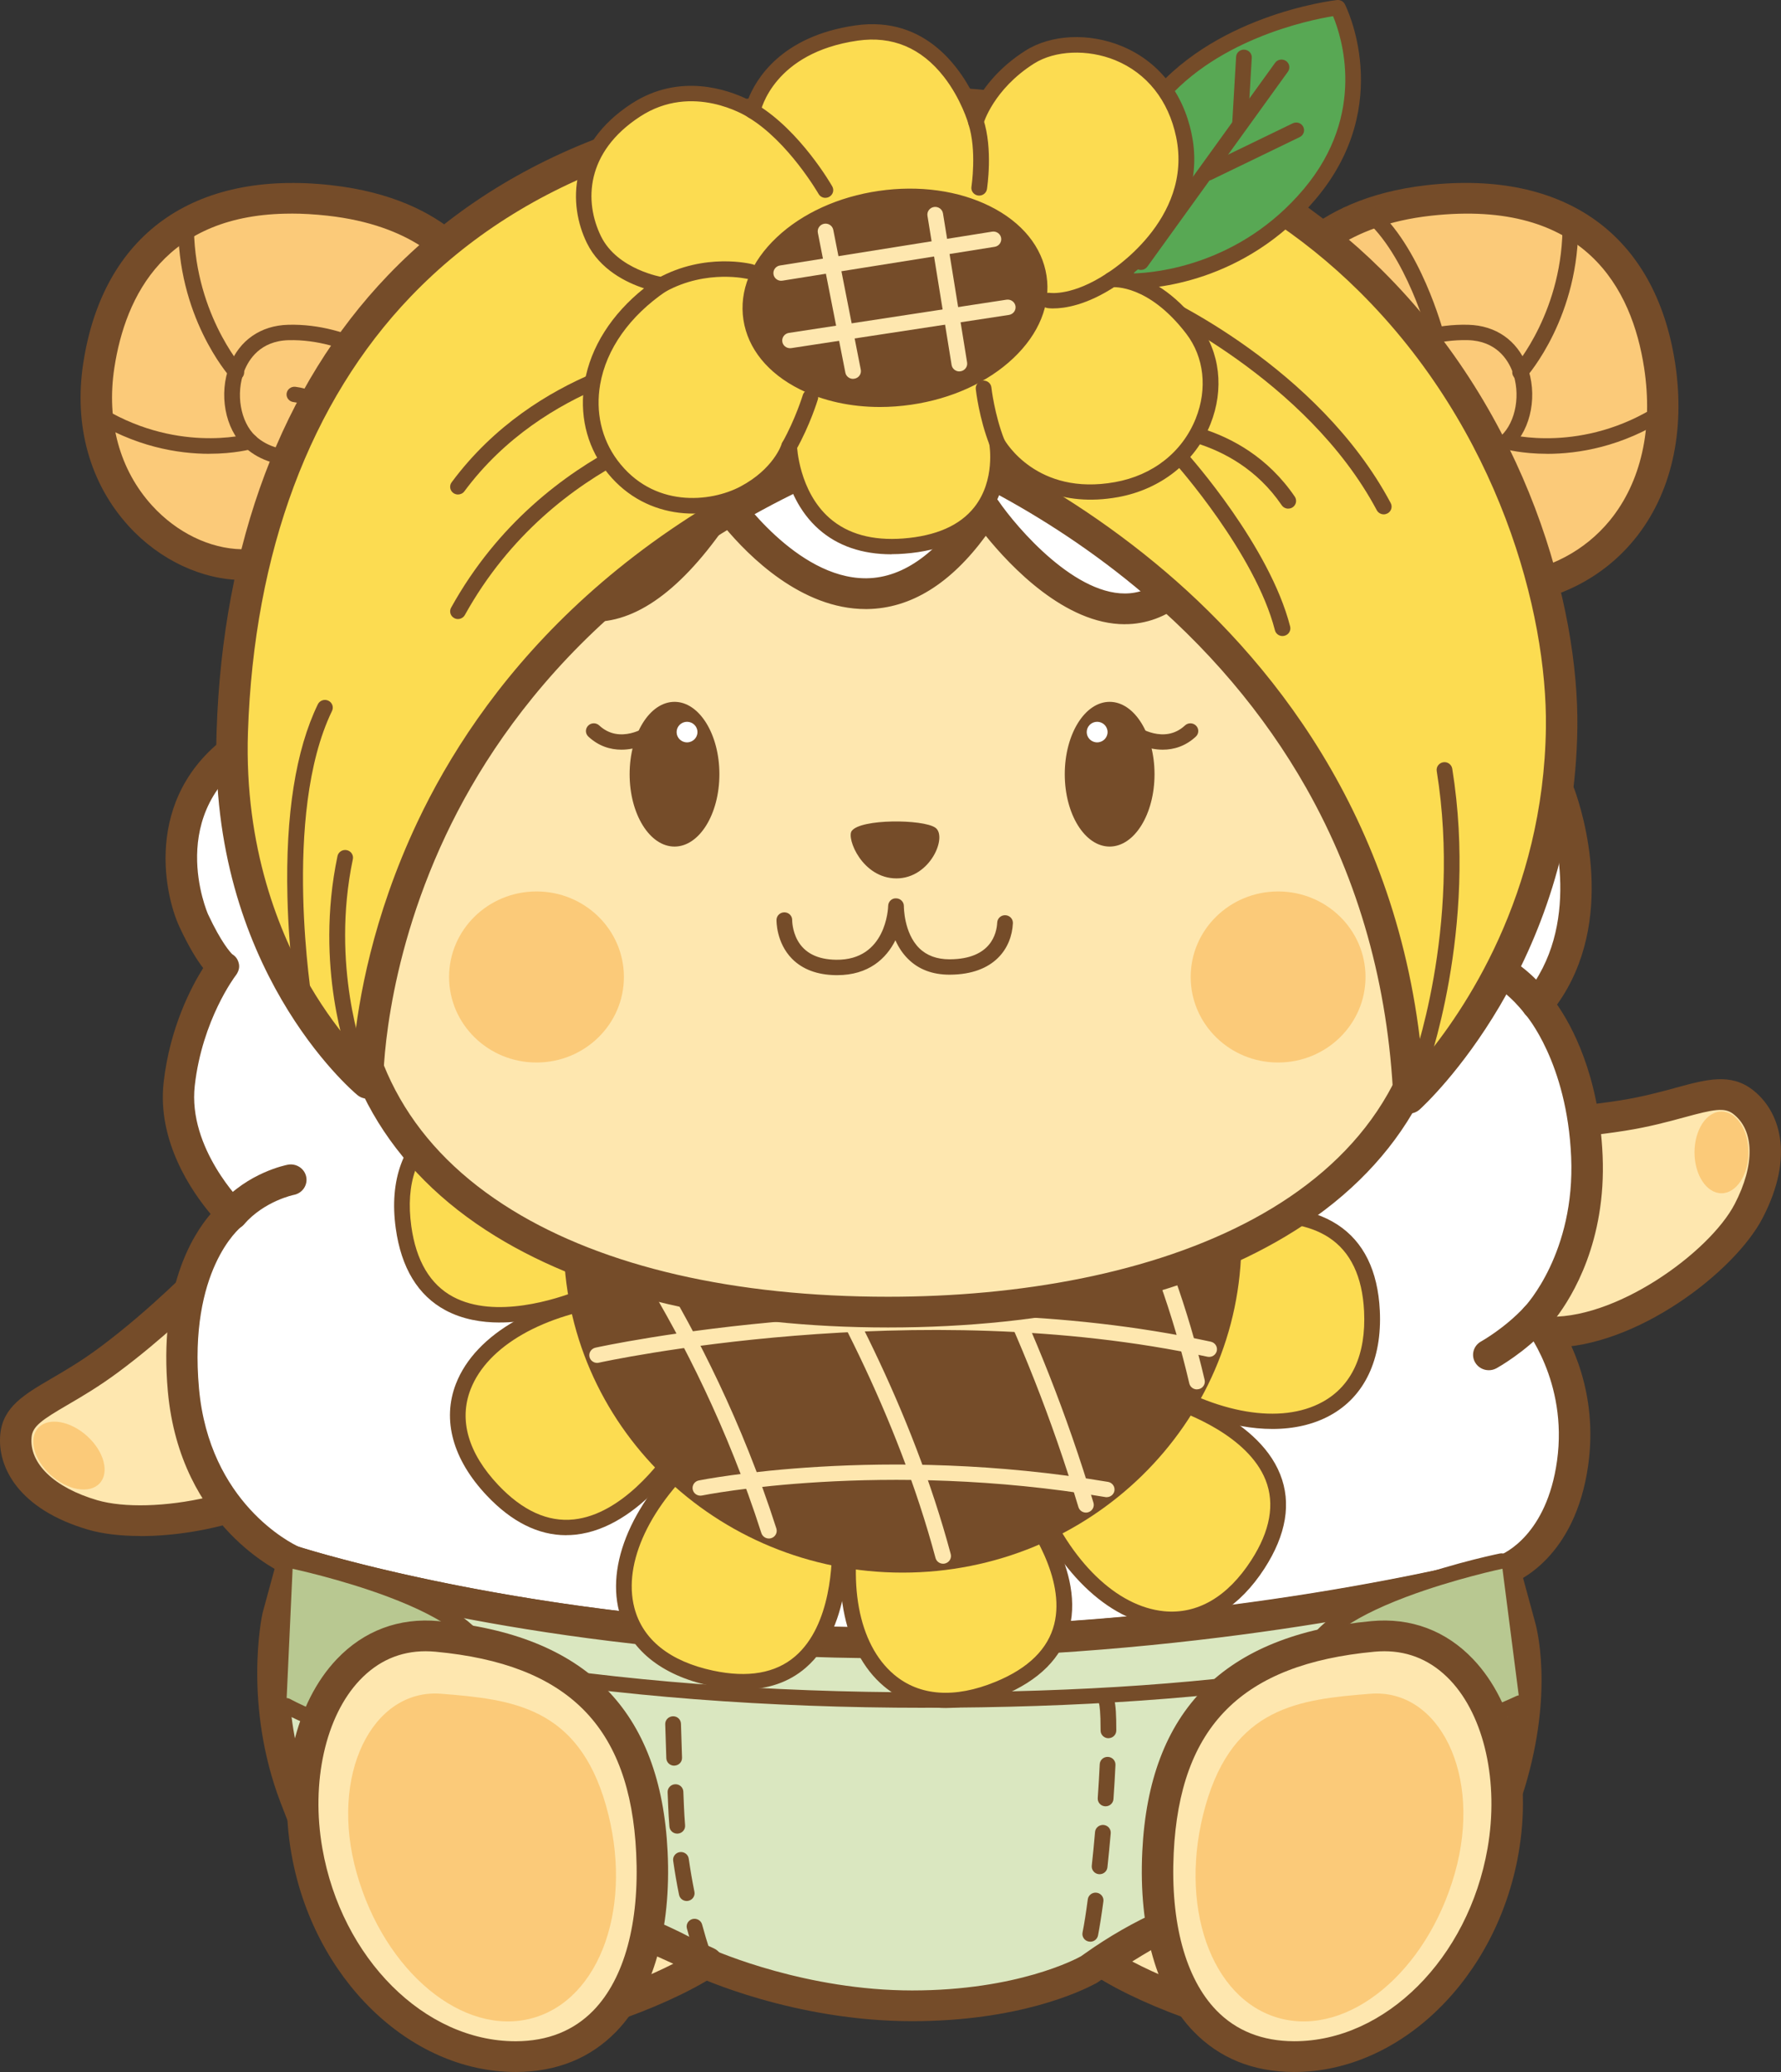 <svg width="86" height="100" viewBox="0 0 86 100" fill="none" xmlns="http://www.w3.org/2000/svg">
<rect x="0" y="0" width="86" height="100" fill="#333333" stroke="none"/>
<g clip-path="url(#clip0_398_4203)">
<path d="M10.045 61.422C10.045 61.422 7.863 63.695 5.278 65.618C2.693 67.54 0.908 67.829 0.768 69.29C0.627 70.751 1.747 72.32 4.479 73.119C7.21 73.917 13.259 72.973 15.661 70.08C18.063 67.187 16.188 62.292 10.043 61.422H10.045Z" fill="#FEE7AF"/>
<path d="M6.785 74.132C5.824 74.132 4.955 74.03 4.265 73.829C0.898 72.846 -0.139 70.802 0.014 69.22C0.14 67.901 1.177 67.296 2.486 66.531C3.168 66.133 3.94 65.681 4.819 65.027C7.324 63.164 9.47 60.936 9.491 60.915C9.661 60.739 9.909 60.654 10.154 60.689C13.502 61.163 16.079 62.889 17.044 65.306C17.77 67.119 17.474 69.081 16.253 70.55C14.228 72.987 9.997 74.136 6.785 74.136V74.132ZM10.316 62.216C9.638 62.895 7.829 64.651 5.738 66.206C4.789 66.912 3.944 67.407 3.264 67.803C2.016 68.531 1.575 68.835 1.525 69.358C1.403 70.63 2.618 71.797 4.699 72.405C7.259 73.151 12.925 72.197 15.076 69.61C15.959 68.545 16.163 67.173 15.63 65.843C14.9 64.017 12.93 62.679 10.316 62.216Z" fill="#754C29"/>
<path d="M71.938 54.329C71.938 54.329 75.124 54.35 78.33 53.843C81.536 53.336 82.979 52.271 84.158 53.178C85.337 54.085 85.728 55.962 84.435 58.447C83.143 60.932 78.275 64.567 74.478 64.276C70.681 63.985 68.346 59.282 71.936 54.327L71.938 54.329Z" fill="#FEE7AF"/>
<path d="M74.917 65.037C74.749 65.037 74.585 65.031 74.42 65.019C72.492 64.871 70.836 63.73 69.991 61.966C68.866 59.616 69.361 56.602 71.319 53.902C71.461 53.705 71.692 53.589 71.938 53.589C71.942 53.589 71.938 53.589 71.98 53.589C72.343 53.589 75.29 53.574 78.209 53.112C79.299 52.94 80.166 52.704 80.932 52.495C82.402 52.095 83.562 51.777 84.628 52.597C85.906 53.58 86.705 55.722 85.113 58.785C83.749 61.41 78.976 65.037 74.917 65.037ZM72.341 55.07C70.882 57.24 70.515 59.561 71.367 61.334C71.986 62.626 73.142 63.431 74.541 63.537C77.938 63.798 82.553 60.441 83.764 58.11C84.748 56.219 84.721 54.553 83.693 53.761C83.271 53.437 82.742 53.541 81.343 53.923C80.579 54.13 79.629 54.391 78.454 54.575C75.859 54.986 73.312 55.057 72.343 55.068L72.341 55.07Z" fill="#754C29"/>
<path d="M74.173 63.578C74.173 63.578 76.531 66.35 75.938 70.607C75.363 74.733 72.814 75.712 72.654 75.769C72.65 75.772 72.646 75.772 72.646 75.772C72.646 75.772 59.789 79.288 42.968 79.288C26.146 79.288 14.148 75.341 14.148 75.341C14.148 75.341 9.426 73.328 8.861 67.079C8.299 60.831 11.205 58.609 11.205 58.609C11.205 58.609 8.268 55.755 8.658 52.312C9.048 48.87 10.768 46.654 10.768 46.654C10.768 46.654 10.221 46.272 9.363 44.436C8.683 42.989 7.693 38.404 11.989 35.739C14.102 33.759 14.54 35.849 19.022 34.485C18.428 35.833 6.961 62.944 43.023 62.944C79.085 62.944 67.56 35.831 66.992 34.547C70.399 35.601 73.229 36.877 75.3 38.307C75.619 39.186 77.421 44.629 74.238 48.482C74.238 48.482 76.414 50.876 76.628 55.804C76.846 60.858 74.175 63.578 74.175 63.578H74.173Z" fill="white"/>
<path d="M42.966 80.031C26.212 80.031 14.027 76.085 13.905 76.044C13.884 76.038 13.863 76.03 13.844 76.022C13.635 75.931 8.702 73.757 8.104 67.144C7.664 62.245 9.269 59.639 10.169 58.589C9.285 57.538 7.578 55.099 7.903 52.232C8.205 49.569 9.254 47.604 9.81 46.721C9.52 46.346 9.132 45.733 8.671 44.746C7.884 43.067 6.869 38.086 11.518 35.152C12.846 33.933 13.765 34.038 14.822 34.157C15.703 34.257 16.8 34.383 18.794 33.775C19.077 33.689 19.385 33.771 19.582 33.986C19.779 34.202 19.832 34.51 19.717 34.776C19.576 35.096 18.328 38.012 17.809 41.797C17.151 46.625 17.914 50.704 20.079 53.921C23.778 59.415 31.497 62.2 43.019 62.2C54.541 62.2 62.27 59.415 65.958 53.925C68.117 50.712 68.872 46.637 68.203 41.818C67.68 38.051 66.432 35.158 66.291 34.84C66.174 34.573 66.227 34.264 66.426 34.048C66.625 33.833 66.936 33.751 67.219 33.839C70.737 34.928 73.603 36.229 75.737 37.702C75.877 37.799 75.978 37.938 76.026 38.094C76.433 39.22 78.074 44.45 75.187 48.484C75.865 49.456 77.218 51.865 77.386 55.773C77.564 59.908 75.921 62.575 75.13 63.609C75.82 64.647 77.18 67.206 76.691 70.708C76.062 75.22 73.236 76.352 72.915 76.465C72.894 76.473 72.873 76.479 72.852 76.486C72.722 76.52 59.702 80.029 42.968 80.029L42.966 80.031ZM14.423 74.649C15.158 74.883 26.921 78.545 42.966 78.545C59.012 78.545 71.715 75.25 72.411 75.064C72.646 74.971 74.688 74.071 75.185 70.507C75.724 66.647 73.609 64.075 73.588 64.05C73.345 63.761 73.36 63.336 73.624 63.065C73.662 63.026 76.068 60.466 75.867 55.835C75.669 51.268 73.687 48.995 73.666 48.972C73.425 48.701 73.414 48.295 73.645 48.016C76.366 44.721 75.111 40.121 74.658 38.777C72.988 37.659 70.846 36.644 68.27 35.749C68.742 37.083 69.363 39.161 69.705 41.619C70.427 46.806 69.592 51.219 67.225 54.742C63.237 60.677 55.093 63.685 43.017 63.685C30.941 63.685 22.807 60.675 18.81 54.737C16.438 51.213 15.594 46.793 16.303 41.6C16.654 39.042 17.308 36.89 17.784 35.554C16.343 35.825 15.389 35.716 14.644 35.63C13.704 35.523 13.351 35.482 12.508 36.272C12.472 36.307 12.432 36.336 12.388 36.362C7.88 39.159 10.024 44.075 10.045 44.124C10.695 45.515 11.136 45.977 11.218 46.057C11.396 46.163 11.495 46.321 11.537 46.524C11.579 46.734 11.499 46.931 11.367 47.101C11.352 47.119 9.766 49.216 9.405 52.394C9.061 55.429 11.707 58.057 11.734 58.084C11.887 58.233 11.969 58.443 11.954 58.654C11.941 58.865 11.837 59.062 11.665 59.194C11.564 59.274 9.097 61.307 9.609 67.013C10.108 72.524 14.058 74.481 14.417 74.647L14.423 74.649Z" fill="#754C29"/>
<path d="M72.642 75.95C72.564 75.95 72.493 75.907 72.468 75.829C72.463 75.817 72.461 75.804 72.457 75.792C72.432 75.694 72.489 75.581 72.589 75.552C72.69 75.523 72.793 75.566 72.824 75.663C72.829 75.675 72.831 75.687 72.835 75.7C72.86 75.798 72.803 75.911 72.703 75.94C72.682 75.946 72.661 75.948 72.642 75.948V75.95Z" fill="#754C29"/>
<path d="M72.894 86.081C72.071 88.793 68.347 91.615 68.341 91.615C59.07 89.949 53.66 94.331 52.604 95.043C52.604 95.043 49.648 96.807 44.047 96.807C38.445 96.807 33.89 94.682 33.89 94.682C33.89 94.682 26.545 89.934 16.177 91.479C16.177 91.479 14.973 88.611 14.258 86.744C12.516 82.187 13.412 78.036 13.412 78.036L14.146 75.343C14.146 75.343 26.14 79.29 42.966 79.29C59.792 79.29 72.644 75.773 72.644 75.773C72.644 75.773 72.646 75.773 72.652 75.771L73.374 78.42C73.374 78.42 74.308 81.42 72.894 86.083V86.081Z" fill="#DAE7C0"/>
<path d="M44.047 97.548C38.342 97.548 33.756 95.439 33.565 95.351C33.534 95.337 33.502 95.32 33.473 95.299C33.402 95.254 26.227 90.73 16.293 92.212C15.947 92.263 15.609 92.076 15.477 91.76C15.464 91.732 14.26 88.859 13.549 87.002C11.751 82.298 12.632 78.059 12.672 77.883C12.674 77.87 12.678 77.858 12.68 77.844L13.414 75.15C13.469 74.951 13.603 74.785 13.788 74.688C13.972 74.592 14.191 74.573 14.388 74.639C14.507 74.678 26.474 78.547 42.966 78.547C59.458 78.547 71.908 75.201 72.426 75.064C72.6 75.01 72.791 75.02 72.963 75.094C73.173 75.185 73.328 75.365 73.387 75.581L74.106 78.219C74.188 78.49 75.049 81.59 73.622 86.295C73.246 87.536 72.315 88.913 70.857 90.384C70.301 90.944 69.776 91.405 69.436 91.695C68.771 92.257 68.652 92.357 68.341 92.357C68.295 92.357 68.249 92.353 68.205 92.345C62.652 91.348 57.635 92.398 53.299 95.468C53.192 95.544 53.104 95.605 53.035 95.652L52.986 95.685C52.944 95.714 52.9 95.737 52.856 95.755C52.178 96.116 49.176 97.548 44.047 97.548ZM34.26 94.029C34.721 94.235 38.976 96.065 44.047 96.065C49.117 96.065 51.965 94.547 52.195 94.417C52.252 94.378 52.325 94.327 52.409 94.267C57.006 91.013 62.297 89.856 68.14 90.827C69.13 90.037 71.576 87.821 72.168 85.872C73.502 81.473 72.659 78.662 72.65 78.636C72.648 78.627 72.646 78.619 72.644 78.611L72.115 76.676C69.136 77.409 57.44 80.033 42.968 80.033C28.497 80.033 17.61 77.136 14.679 76.28L14.155 78.205C14.1 78.48 13.385 82.333 14.973 86.483C15.491 87.838 16.278 89.746 16.66 90.663C26.55 89.391 33.546 93.58 34.262 94.029H34.26Z" fill="#754C29"/>
<path d="M52.646 93.711C52.623 93.711 52.598 93.709 52.573 93.705C52.367 93.666 52.233 93.471 52.273 93.27C52.355 92.858 52.441 92.318 52.526 91.668C52.554 91.465 52.745 91.321 52.952 91.348C53.16 91.374 53.307 91.561 53.28 91.764C53.191 92.429 53.103 92.983 53.02 93.412C52.984 93.588 52.827 93.713 52.648 93.713L52.646 93.711ZM53.097 90.453C53.084 90.453 53.07 90.453 53.057 90.453C52.85 90.433 52.699 90.25 52.719 90.045C52.776 89.518 52.829 88.97 52.877 88.416C52.896 88.213 53.078 88.063 53.288 88.077C53.498 88.096 53.651 88.274 53.634 88.48C53.586 89.04 53.531 89.592 53.475 90.123C53.454 90.314 53.29 90.455 53.097 90.455V90.453ZM53.385 87.177C53.385 87.177 53.368 87.177 53.359 87.177C53.15 87.162 52.992 86.986 53.007 86.781C53.047 86.206 53.078 85.656 53.103 85.148C53.112 84.942 53.29 84.782 53.5 84.793C53.71 84.801 53.871 84.975 53.863 85.18C53.84 85.693 53.806 86.249 53.766 86.83C53.754 87.025 53.586 87.177 53.389 87.177H53.385ZM53.525 83.892C53.315 83.892 53.145 83.726 53.145 83.521V83.475C53.145 82.632 53.095 82.316 53.068 82.207C52.988 82.14 52.94 82.039 52.94 81.926C52.94 81.721 53.11 81.557 53.319 81.557C53.821 81.559 53.903 82.123 53.903 83.473V83.519C53.903 83.724 53.733 83.89 53.523 83.89L53.525 83.892Z" fill="#754C29"/>
<path d="M11.203 58.609C12.386 57.252 14.04 56.941 14.04 56.941L11.203 58.609Z" fill="white"/>
<path d="M11.204 59.352C11.029 59.352 10.853 59.292 10.71 59.173C10.392 58.906 10.354 58.438 10.627 58.127C11.967 56.592 13.818 56.227 13.897 56.212C14.309 56.135 14.707 56.397 14.787 56.799C14.867 57.201 14.598 57.591 14.187 57.669C14.176 57.671 12.769 57.961 11.783 59.091C11.632 59.263 11.42 59.352 11.206 59.352H11.204Z" fill="#754C29"/>
<path d="M74.236 48.482C73.458 47.478 72.724 47.045 72.724 47.045L74.236 48.482Z" fill="white"/>
<path d="M74.236 49.224C74.008 49.224 73.781 49.124 73.63 48.931C72.963 48.069 72.334 47.686 72.327 47.681C71.973 47.468 71.859 47.011 72.076 46.664C72.292 46.315 72.755 46.202 73.112 46.411C73.2 46.463 73.997 46.947 74.838 48.034C75.092 48.361 75.025 48.826 74.692 49.075C74.555 49.177 74.394 49.224 74.234 49.224H74.236Z" fill="#754C29"/>
<path d="M74.173 63.578C73.116 64.719 71.891 65.388 71.891 65.388L74.173 63.578Z" fill="white"/>
<path d="M71.891 66.131C71.624 66.131 71.366 65.993 71.228 65.751C71.022 65.394 71.154 64.941 71.519 64.742C71.53 64.735 72.654 64.11 73.611 63.08C73.892 62.776 74.373 62.754 74.683 63.028C74.994 63.303 75.017 63.773 74.736 64.077C73.607 65.291 72.317 66.005 72.262 66.036C72.145 66.1 72.017 66.131 71.893 66.131H71.891Z" fill="#754C29"/>
<path d="M44.675 82.423C37.015 82.423 29.842 81.871 23.357 80.78C23.151 80.745 23.011 80.554 23.047 80.351C23.082 80.15 23.277 80.012 23.485 80.047C29.93 81.13 37.059 81.678 44.675 81.678C52.29 81.678 58.538 81.219 64.148 80.314C64.353 80.281 64.551 80.416 64.584 80.62C64.618 80.823 64.479 81.013 64.272 81.046C58.622 81.957 52.028 82.421 44.675 82.421V82.423Z" fill="#754C29"/>
<path d="M34.023 94.922C33.87 94.922 33.725 94.83 33.666 94.68C33.658 94.655 33.436 94.07 33.169 93.071C33.117 92.872 33.238 92.671 33.44 92.618C33.643 92.567 33.849 92.686 33.903 92.882C34.161 93.843 34.376 94.415 34.378 94.419C34.451 94.612 34.35 94.826 34.153 94.895C34.109 94.912 34.065 94.918 34.021 94.918L34.023 94.922ZM33.161 91.748C32.982 91.748 32.825 91.625 32.789 91.448C32.678 90.905 32.584 90.353 32.506 89.807C32.477 89.604 32.622 89.417 32.829 89.388C33.037 89.36 33.228 89.501 33.257 89.704C33.333 90.236 33.425 90.773 33.532 91.303C33.572 91.504 33.44 91.699 33.234 91.74C33.209 91.744 33.184 91.748 33.161 91.748ZM32.701 88.496C32.504 88.496 32.338 88.348 32.324 88.153C32.298 87.827 32.278 87.499 32.265 87.177L32.238 86.5C32.229 86.294 32.393 86.122 32.603 86.114C32.815 86.104 32.989 86.266 32.997 86.471L33.024 87.146C33.037 87.46 33.056 87.778 33.081 88.096C33.098 88.301 32.941 88.48 32.733 88.494C32.722 88.494 32.714 88.494 32.703 88.494L32.701 88.496ZM32.554 85.217C32.351 85.217 32.183 85.059 32.175 84.858C32.152 84.198 32.135 83.656 32.122 83.215C32.116 83.01 32.282 82.84 32.492 82.833C32.708 82.825 32.875 82.989 32.882 83.194C32.894 83.633 32.911 84.173 32.934 84.832C32.941 85.037 32.777 85.207 32.567 85.215C32.563 85.215 32.559 85.215 32.554 85.215V85.217Z" fill="#754C29"/>
<path d="M14.146 75.341C14.146 75.341 23.663 77.333 23.421 80.414C23.178 83.496 20.369 84.458 17.946 83.865C15.523 83.272 13.825 82.325 13.825 82.325" fill="#B8C891"/>
<path d="M19.299 84.401C18.823 84.401 18.336 84.344 17.853 84.225C15.407 83.627 13.71 82.686 13.639 82.647C13.456 82.544 13.393 82.319 13.498 82.14C13.603 81.962 13.834 81.9 14.016 82.002C14.033 82.013 15.701 82.934 18.04 83.504C19.381 83.833 20.74 83.634 21.678 82.971C22.484 82.403 22.958 81.508 23.046 80.384C23.13 79.321 21.602 78.143 18.749 77.07C16.454 76.206 14.094 75.708 14.071 75.702C13.865 75.659 13.735 75.462 13.779 75.261C13.823 75.059 14.025 74.932 14.23 74.975C15.237 75.187 24.063 77.132 23.803 80.439C23.696 81.789 23.115 82.87 22.123 83.572C21.353 84.114 20.356 84.399 19.303 84.399L19.299 84.401Z" fill="#754C29"/>
<path d="M72.502 75.341C72.502 75.341 62.986 77.333 63.227 80.414C63.471 83.496 66.28 84.458 68.703 83.865C71.126 83.272 73.383 82.189 73.383 82.189" fill="#B8C891"/>
<path d="M67.35 84.401C66.296 84.401 65.3 84.118 64.53 83.574C63.538 82.874 62.956 81.791 62.849 80.441C62.589 77.132 71.415 75.187 72.422 74.977C72.628 74.934 72.829 75.061 72.874 75.263C72.918 75.464 72.787 75.661 72.582 75.704C72.559 75.708 70.199 76.208 67.903 77.072C65.048 78.147 63.523 79.323 63.607 80.386C63.695 81.51 64.169 82.404 64.975 82.973C65.912 83.633 67.272 83.832 68.612 83.506C70.969 82.93 73.195 81.867 73.218 81.857C73.406 81.766 73.633 81.842 73.725 82.027C73.818 82.212 73.74 82.433 73.551 82.523C73.457 82.569 71.231 83.632 68.795 84.228C68.312 84.347 67.824 84.405 67.35 84.405V84.401Z" fill="#754C29"/>
<path d="M28.291 62.534C28.291 62.534 20.438 66.091 19.486 59.235C18.684 53.459 24.317 51.937 30.181 55.148C30.181 55.148 29.04 58.131 28.347 59.132C27.655 60.133 28.291 62.536 28.291 62.536V62.534Z" fill="#FCDC51"/>
<path d="M24.139 63.829C23.243 63.829 22.328 63.673 21.514 63.238C20.184 62.526 19.374 61.194 19.11 59.282C18.785 56.947 19.473 55.082 21.049 54.036C23.243 52.575 26.814 52.874 30.368 54.822C30.531 54.912 30.603 55.105 30.538 55.275C30.489 55.398 29.371 58.312 28.664 59.337C28.177 60.041 28.507 61.859 28.66 62.44C28.706 62.614 28.618 62.794 28.452 62.868C28.333 62.922 26.302 63.827 24.141 63.827L24.139 63.829ZM24.445 53.855C23.293 53.855 22.274 54.118 21.474 54.649C20.132 55.544 19.574 57.111 19.861 59.184C20.092 60.847 20.77 61.994 21.877 62.587C23.925 63.685 26.923 62.673 27.848 62.312C27.689 61.58 27.401 59.836 28.033 58.923C28.566 58.151 29.401 56.092 29.707 55.316C27.854 54.35 26.025 53.855 24.445 53.855Z" fill="#754C29"/>
<path d="M32.93 69.69C32.93 69.69 28.583 77.009 23.78 71.927C19.736 67.645 23.457 63.238 30.144 62.579C30.144 62.579 30.958 65.665 30.979 66.871C31 68.08 32.928 69.69 32.928 69.69H32.93Z" fill="#FCDC51"/>
<path d="M27.334 74.093C25.992 74.093 24.706 73.451 23.503 72.177C21.867 70.445 21.338 68.533 22.014 66.791C22.954 64.364 26.057 62.606 30.108 62.208C30.295 62.189 30.467 62.306 30.513 62.485C30.546 62.612 31.339 65.626 31.36 66.863C31.375 67.715 32.678 68.987 33.177 69.407C33.316 69.524 33.351 69.721 33.259 69.875C33.165 70.033 30.937 73.728 27.794 74.067C27.641 74.083 27.488 74.091 27.334 74.091V74.093ZM29.858 62.983C26.256 63.41 23.537 64.957 22.723 67.056C22.148 68.541 22.61 70.138 24.061 71.674C25.228 72.907 26.455 73.468 27.71 73.332C30.03 73.084 31.893 70.573 32.441 69.758C31.881 69.247 30.622 67.979 30.603 66.877C30.586 65.948 30.064 63.79 29.86 62.983H29.858Z" fill="#754C29"/>
<path d="M40.537 74.03C40.537 74.03 41.269 82.464 34.354 80.993C28.53 79.754 28.994 74.056 34.084 69.766C34.084 69.766 36.559 71.836 37.285 72.815C38.011 73.794 40.535 74.03 40.535 74.03H40.537Z" fill="#FCDC51"/>
<path d="M35.877 81.535C35.376 81.535 34.841 81.475 34.274 81.354C31.918 80.854 30.364 79.584 29.896 77.778C29.244 75.261 30.752 72.083 33.838 69.483C33.981 69.364 34.191 69.362 34.333 69.483C34.436 69.569 36.853 71.594 37.596 72.596C38.105 73.283 39.964 73.603 40.575 73.66C40.757 73.677 40.9 73.82 40.917 73.999C40.931 74.179 41.273 78.459 38.898 80.499C38.093 81.19 37.081 81.537 35.877 81.537V81.535ZM34.088 70.259C31.388 72.63 30.068 75.421 30.632 77.598C31.033 79.136 32.348 80.185 34.436 80.63C36.114 80.987 37.447 80.755 38.395 79.941C40.151 78.435 40.203 75.335 40.174 74.36C39.414 74.255 37.642 73.923 36.979 73.032C36.421 72.28 34.725 70.806 34.086 70.259H34.088Z" fill="#754C29"/>
<path d="M49.195 72.341C49.195 72.341 54.74 78.839 48.215 81.512C42.716 83.765 39.756 78.837 41.409 72.468C41.409 72.468 44.653 72.774 45.819 73.168C46.988 73.562 49.195 72.341 49.195 72.341Z" fill="#FCDC51"/>
<path d="M45.666 82.433C44.525 82.433 43.505 82.08 42.677 81.381C40.665 79.686 40.038 76.235 41.04 72.376C41.087 72.197 41.257 72.082 41.445 72.097C41.58 72.109 44.748 72.413 45.943 72.817C46.764 73.094 48.474 72.312 49.008 72.017C49.168 71.929 49.369 71.966 49.487 72.103C49.606 72.243 52.395 75.556 51.646 78.56C51.287 80 50.181 81.11 48.362 81.855C47.418 82.243 46.51 82.433 45.669 82.433H45.666ZM41.699 72.87C40.879 76.327 41.433 79.354 43.172 80.821C44.401 81.857 46.094 81.98 48.066 81.171C49.651 80.523 50.607 79.585 50.907 78.385C51.461 76.167 49.686 73.597 49.09 72.815C48.408 73.156 46.76 73.878 45.694 73.519C44.794 73.215 42.543 72.959 41.697 72.87H41.699Z" fill="#754C29"/>
<path d="M56.165 67.439C56.165 67.439 64.519 69.651 60.74 75.503C57.558 80.431 52.242 78.057 49.86 71.912C49.86 71.912 52.697 70.345 53.884 70.012C55.072 69.68 56.165 67.442 56.165 67.442V67.439Z" fill="#FCDC51"/>
<path d="M56.578 78.523C56.429 78.523 56.28 78.515 56.129 78.5C53.487 78.24 50.949 75.765 49.506 72.041C49.438 71.871 49.51 71.676 49.673 71.586C49.791 71.52 52.562 69.992 53.779 69.651C54.616 69.417 55.537 67.858 55.821 67.278C55.9 67.115 56.085 67.033 56.261 67.079C56.439 67.126 60.669 68.275 61.816 71.155C62.368 72.538 62.112 74.067 61.059 75.698C59.874 77.532 58.296 78.521 56.576 78.521L56.578 78.523ZM50.334 72.076C51.69 75.367 53.92 77.536 56.204 77.762C57.82 77.92 59.278 77.07 60.419 75.304C61.336 73.884 61.569 72.579 61.112 71.43C60.264 69.302 57.304 68.192 56.358 67.887C55.999 68.549 55.072 70.066 53.989 70.367C53.074 70.624 51.079 71.676 50.334 72.076Z" fill="#754C29"/>
<path d="M57.77 59.231C57.77 59.231 65.91 56.356 66.248 63.268C66.531 69.091 60.785 70.127 55.23 66.43C55.23 66.43 56.633 63.556 57.411 62.616C58.19 61.678 57.77 59.231 57.77 59.231Z" fill="#FCDC51"/>
<path d="M61.444 68.966C59.488 68.966 57.216 68.201 55.015 66.736C54.86 66.633 54.806 66.434 54.888 66.27C54.946 66.151 56.32 63.344 57.118 62.382C57.665 61.721 57.506 59.926 57.397 59.292C57.367 59.116 57.47 58.943 57.642 58.882C57.816 58.82 61.953 57.39 64.584 59.105C65.845 59.928 66.533 61.323 66.628 63.25C66.743 65.605 65.891 67.403 64.23 68.311C63.428 68.751 62.48 68.966 61.444 68.966ZM55.716 66.299C58.756 68.236 61.855 68.761 63.858 67.663C65.275 66.888 65.971 65.373 65.868 63.285C65.786 61.606 65.214 60.408 64.163 59.723C62.222 58.455 59.144 59.206 58.19 59.487C58.284 60.232 58.414 61.992 57.705 62.848C57.105 63.57 56.09 65.552 55.714 66.299H55.716Z" fill="#754C29"/>
<path d="M43.581 75.899C52.617 75.899 59.943 68.735 59.943 59.898C59.943 51.06 52.617 43.896 43.581 43.896C34.544 43.896 27.219 51.06 27.219 59.898C27.219 68.735 34.544 75.899 43.581 75.899Z" fill="#754C29"/>
<path d="M53.44 72.259C53.419 72.259 53.396 72.259 53.375 72.253C42.612 70.439 33.985 72.158 33.899 72.177C33.694 72.22 33.492 72.091 33.45 71.89C33.408 71.689 33.538 71.492 33.744 71.451C33.832 71.432 42.602 69.686 53.503 71.52C53.708 71.555 53.847 71.746 53.813 71.949C53.782 72.13 53.62 72.257 53.44 72.257V72.259Z" fill="#FEE7AF"/>
<path d="M28.835 65.778C28.663 65.778 28.505 65.661 28.465 65.488C28.419 65.289 28.547 65.09 28.751 65.043C28.904 65.008 44.179 61.666 58.466 64.754C58.672 64.799 58.8 64.996 58.756 65.197C58.71 65.398 58.508 65.523 58.303 65.48C44.186 62.429 29.07 65.734 28.919 65.767C28.889 65.773 28.862 65.778 28.835 65.778Z" fill="#FEE7AF"/>
<path d="M27.868 58.593C27.826 58.593 27.788 58.566 27.775 58.525C27.761 58.476 27.788 58.422 27.84 58.406C27.971 58.367 41.116 54.516 59.306 57.899C59.358 57.91 59.394 57.959 59.383 58.01C59.373 58.061 59.323 58.096 59.27 58.086C41.127 54.713 28.027 58.55 27.897 58.589C27.887 58.591 27.878 58.593 27.868 58.593Z" fill="#FEE7AF"/>
<path d="M30.543 51.196C30.503 51.196 30.465 51.172 30.45 51.133C30.431 51.083 30.459 51.028 30.509 51.011C30.625 50.971 42.287 47.007 56.343 50.521C56.396 50.533 56.427 50.587 56.413 50.636C56.4 50.687 56.348 50.718 56.295 50.704C42.295 47.203 30.689 51.149 30.574 51.188C30.564 51.192 30.553 51.194 30.541 51.194L30.543 51.196Z" fill="#FEE7AF"/>
<path d="M37.128 74.253C36.966 74.253 36.817 74.151 36.765 73.993C33.507 63.81 28.002 57.079 27.947 57.011C27.815 56.851 27.84 56.617 28.004 56.49C28.167 56.362 28.407 56.385 28.537 56.545C28.593 56.613 34.184 63.447 37.489 73.771C37.551 73.966 37.44 74.175 37.239 74.237C37.201 74.249 37.163 74.253 37.126 74.253H37.128Z" fill="#FEE7AF"/>
<path d="M45.541 75.47C45.373 75.47 45.218 75.359 45.174 75.193C41.507 61.51 31.604 49.871 31.506 49.754C31.371 49.598 31.392 49.362 31.552 49.231C31.713 49.099 31.952 49.12 32.087 49.276C32.187 49.393 42.199 61.161 45.908 75.004C45.961 75.203 45.841 75.404 45.637 75.458C45.606 75.466 45.572 75.47 45.541 75.47Z" fill="#FEE7AF"/>
<path d="M52.437 73.002C52.273 73.002 52.123 72.897 52.074 72.735C46.888 55.486 37.464 45.874 37.37 45.78C37.223 45.632 37.227 45.398 37.376 45.255C37.527 45.111 37.766 45.115 37.913 45.261C38.009 45.357 47.559 55.088 52.8 72.526C52.859 72.723 52.743 72.928 52.544 72.987C52.508 72.998 52.473 73.002 52.437 73.002Z" fill="#FEE7AF"/>
<path d="M57.797 67.056C57.623 67.056 57.468 66.939 57.428 66.767C54.246 53.08 45.422 44.826 45.331 44.744C45.178 44.604 45.172 44.368 45.315 44.218C45.459 44.069 45.699 44.062 45.852 44.202C45.942 44.286 54.932 52.684 58.169 66.6C58.215 66.799 58.087 66.999 57.884 67.044C57.856 67.05 57.827 67.054 57.8 67.054L57.797 67.056Z" fill="#FEE7AF"/>
<path d="M34.147 94.707C34.147 94.707 28.699 92.195 27.207 91.684C25.713 91.171 22.598 97.883 24.771 97.883C26.945 97.883 31.661 96.319 34.149 94.707H34.147Z" fill="#FEE7AF"/>
<path d="M24.769 98.623C24.159 98.623 23.672 98.316 23.433 97.778C22.787 96.327 24.232 93.078 25.516 91.725C26.351 90.847 27.031 90.837 27.457 90.983C28.969 91.502 34.246 93.931 34.47 94.034C34.718 94.148 34.883 94.384 34.904 94.651C34.923 94.918 34.795 95.176 34.567 95.324C31.999 96.99 27.146 98.623 24.771 98.623H24.769ZM27.024 92.407C26.714 92.538 25.927 93.428 25.296 94.916C24.775 96.141 24.738 96.9 24.807 97.138C26.565 97.123 30.09 96.009 32.513 94.776C30.851 94.021 28.076 92.78 27.024 92.407Z" fill="#754C29"/>
<path d="M31.477 89.399C31.748 94.976 29.646 99.241 24.921 99.257C20.197 99.274 15.822 95.099 14.813 89.327C13.85 83.825 16.395 78.539 21.099 78.978C28.511 79.672 31.194 83.572 31.475 89.399H31.477Z" fill="#FEE7AF"/>
<path d="M24.894 100C19.771 100 15.12 95.472 14.069 89.452C13.425 85.772 14.264 82.181 16.257 80.082C17.57 78.699 19.272 78.063 21.175 78.24C28.289 78.904 31.908 82.544 32.237 89.364C32.42 93.131 31.538 96.217 29.755 98.051C28.505 99.337 26.881 99.992 24.926 100H24.894ZM20.552 79.694C19.318 79.694 18.25 80.162 17.369 81.092C15.716 82.834 15.007 86.016 15.565 89.202C16.494 94.518 20.501 98.517 24.894 98.517C24.903 98.517 24.911 98.517 24.919 98.517C26.445 98.511 27.701 98.01 28.656 97.029C30.15 95.49 30.884 92.794 30.72 89.434C30.424 83.314 27.435 80.316 21.03 79.717C20.868 79.703 20.709 79.694 20.552 79.694Z" fill="#754C29"/>
<path d="M53.249 94.707C53.249 94.707 56.375 92.503 59.623 91.377C61.114 90.859 64.8 97.882 62.627 97.882C60.453 97.882 55.737 96.319 53.249 94.707Z" fill="#FEE7AF"/>
<path d="M62.627 98.623C60.25 98.623 55.397 96.988 52.831 95.324C52.624 95.189 52.498 94.963 52.491 94.721C52.485 94.479 52.605 94.247 52.806 94.105C52.938 94.013 56.058 91.828 59.371 90.679C60.004 90.46 60.705 90.745 61.452 91.528C62.681 92.817 64.595 96.274 63.904 97.827C63.678 98.336 63.212 98.627 62.627 98.627V98.623ZM54.671 94.668C57.073 95.931 60.707 97.099 62.536 97.138C62.572 96.828 62.434 95.966 61.754 94.633C60.946 93.047 60.105 92.22 59.805 92.101C57.791 92.811 55.81 93.956 54.671 94.668Z" fill="#754C29"/>
<path d="M55.916 89.399C55.645 94.975 57.747 99.241 62.472 99.257C67.197 99.274 71.571 95.098 72.58 89.327C73.543 83.824 70.998 78.539 66.294 78.978C58.882 79.672 56.199 83.572 55.918 89.399H55.916Z" fill="#FEE7AF"/>
<path d="M62.501 100H62.469C60.514 99.994 58.888 99.337 57.64 98.051C55.856 96.217 54.977 93.131 55.158 89.364C55.487 82.544 59.106 78.904 66.221 78.24C68.123 78.061 69.825 78.699 71.138 80.082C73.131 82.181 73.97 85.771 73.326 89.452C72.273 95.472 67.622 100 62.501 100ZM66.844 79.694C66.686 79.694 66.527 79.702 66.365 79.717C59.958 80.316 56.971 83.313 56.675 89.434C56.513 92.792 57.245 95.49 58.739 97.029C59.692 98.01 60.95 98.51 62.476 98.516C62.484 98.516 62.492 98.516 62.501 98.516C66.894 98.516 70.901 94.518 71.831 89.202C72.386 86.016 71.679 82.833 70.026 81.091C69.145 80.164 68.075 79.694 66.844 79.694Z" fill="#754C29"/>
<path d="M72.58 28.477C70.406 26.752 71.21 22.739 68.042 21.432C66.533 18.592 64.381 16.05 61.737 13.937C61.932 13.476 63.47 10.293 69.005 9.674C74.98 9.011 79.205 11.537 80.139 17.64C81.1 23.931 77.468 28.135 72.578 28.476L72.58 28.477Z" fill="#FBCA79"/>
<path d="M72.58 29.218C72.406 29.218 72.238 29.161 72.101 29.052C70.981 28.164 70.553 26.844 70.14 25.568C69.645 24.04 69.217 22.721 67.746 22.115C67.582 22.047 67.448 21.926 67.366 21.773C65.908 19.032 63.852 16.588 61.255 14.509C60.995 14.302 60.907 13.954 61.035 13.65C61.32 12.977 63.047 9.592 68.917 8.935C75.576 8.196 79.937 11.327 80.888 17.528C81.395 20.847 80.695 23.872 78.916 26.042C77.384 27.911 75.152 29.038 72.632 29.214C72.613 29.214 72.597 29.214 72.578 29.214L72.58 29.218ZM68.591 20.862C70.501 21.775 71.078 23.547 71.587 25.121C71.915 26.128 72.223 27.084 72.844 27.708C74.808 27.495 76.534 26.582 77.734 25.119C79.247 23.272 79.835 20.656 79.39 17.751C78.806 13.947 76.547 9.585 69.091 10.412C64.987 10.87 63.284 12.819 62.692 13.752C65.157 15.814 67.14 18.203 68.591 20.862Z" fill="#754C29"/>
<path d="M70.374 22.493C69.384 22.493 68.581 22.23 68.52 22.209C68.49 22.199 68.461 22.185 68.436 22.169C67.869 21.805 67.632 21.288 67.767 20.714C67.989 19.768 69.262 18.83 70.549 18.666C70.756 18.642 70.947 18.783 70.974 18.986C71.002 19.189 70.855 19.376 70.647 19.403C69.697 19.524 68.656 20.242 68.507 20.88C68.469 21.04 68.461 21.28 68.811 21.52C69.143 21.619 71.243 22.183 72.479 21.038C73.207 20.363 73.444 18.984 73.018 17.899C72.808 17.361 72.25 16.452 70.882 16.416C68.09 16.348 65.855 18.118 65.832 18.137C65.671 18.268 65.431 18.246 65.299 18.088C65.165 17.93 65.188 17.696 65.35 17.567C65.448 17.486 67.817 15.587 70.903 15.675C72.225 15.71 73.253 16.424 73.727 17.634C74.262 19.003 73.951 20.697 73.001 21.578C72.225 22.296 71.23 22.493 70.374 22.493Z" fill="#754C29"/>
<path d="M69.357 16.582C69.189 16.582 69.034 16.471 68.99 16.303C68.98 16.262 67.903 12.259 65.843 10.54C65.684 10.406 65.665 10.172 65.801 10.016C65.938 9.86 66.177 9.842 66.336 9.975C68.581 11.847 69.68 15.944 69.724 16.118C69.777 16.317 69.655 16.518 69.452 16.57C69.42 16.578 69.389 16.582 69.357 16.582Z" fill="#754C29"/>
<path d="M73.402 18.342C73.314 18.342 73.225 18.311 73.152 18.25C72.995 18.114 72.978 17.88 73.116 17.727C73.139 17.7 75.521 14.965 75.449 10.712C75.445 10.507 75.613 10.338 75.823 10.334C75.825 10.334 75.827 10.334 75.829 10.334C76.037 10.334 76.205 10.496 76.209 10.699C76.284 15.248 73.794 18.094 73.689 18.213C73.614 18.297 73.509 18.34 73.404 18.34L73.402 18.342Z" fill="#754C29"/>
<path d="M74.705 21.902C73.492 21.902 72.703 21.684 72.632 21.666C72.43 21.608 72.315 21.403 72.374 21.206C72.433 21.009 72.644 20.896 72.844 20.954C72.879 20.964 76.41 21.918 80.105 19.532C80.279 19.419 80.514 19.466 80.631 19.637C80.747 19.807 80.698 20.039 80.524 20.152C78.319 21.576 76.194 21.904 74.705 21.904V21.902Z" fill="#754C29"/>
<path d="M23.127 13.88C20.454 16.003 18.274 18.568 16.751 21.432C13.61 22.727 14.118 25.54 11.951 27.247C8.179 27.384 3.869 23.525 4.772 17.64C5.705 11.537 9.928 9.011 15.903 9.674C21.459 10.291 22.946 13.441 23.125 13.878L23.127 13.88Z" fill="#FBCA79"/>
<path d="M11.757 27.994C9.771 27.994 7.717 27.035 6.221 25.398C4.341 23.34 3.558 20.546 4.02 17.53C4.968 11.329 9.332 8.197 15.987 8.937C21.893 9.594 23.554 12.938 23.827 13.601C23.951 13.902 23.86 14.249 23.602 14.454C20.974 16.543 18.895 19.005 17.422 21.775C17.34 21.929 17.206 22.05 17.044 22.115C15.5 22.751 15.003 23.794 14.428 25C13.983 25.934 13.478 26.994 12.427 27.823C12.299 27.924 12.141 27.981 11.978 27.987C11.904 27.989 11.831 27.991 11.755 27.991L11.757 27.994ZM14.055 10.31C7.998 10.31 6.057 14.264 5.522 17.751C5.128 20.322 5.778 22.688 7.352 24.409C8.539 25.708 10.133 26.479 11.665 26.508C12.32 25.917 12.676 25.166 13.054 24.374C13.646 23.131 14.315 21.73 16.201 20.858C17.669 18.17 19.675 15.761 22.172 13.687C21.597 12.77 19.929 10.868 15.817 10.41C15.194 10.341 14.606 10.308 14.055 10.308V10.31Z" fill="#754C29"/>
<path d="M14.441 22.493C13.585 22.493 12.59 22.296 11.814 21.578C10.863 20.698 10.551 19.003 11.088 17.634C11.562 16.424 12.59 15.71 13.912 15.675C16.994 15.589 19.364 17.487 19.465 17.567C19.627 17.698 19.65 17.932 19.515 18.09C19.381 18.248 19.142 18.27 18.983 18.139C18.957 18.119 16.719 16.35 13.933 16.418C12.565 16.455 12.007 17.361 11.797 17.901C11.371 18.986 11.608 20.367 12.336 21.04C13.572 22.185 15.672 21.621 16.003 21.522C16.354 21.28 16.345 21.042 16.308 20.882C16.159 20.244 15.118 19.526 14.168 19.405C13.96 19.378 13.813 19.192 13.84 18.988C13.868 18.785 14.061 18.644 14.266 18.668C15.552 18.832 16.828 19.77 17.048 20.716C17.183 21.291 16.945 21.808 16.379 22.171C16.352 22.187 16.324 22.201 16.295 22.212C16.234 22.232 15.431 22.495 14.441 22.495V22.493Z" fill="#754C29"/>
<path d="M11.411 18.342C11.306 18.342 11.199 18.299 11.126 18.215C11.019 18.096 8.531 15.25 8.606 10.702C8.61 10.498 8.778 10.336 8.986 10.336C8.986 10.336 8.99 10.336 8.992 10.336C9.202 10.341 9.368 10.509 9.366 10.714C9.296 14.967 11.675 17.702 11.699 17.729C11.835 17.883 11.818 18.119 11.661 18.252C11.589 18.313 11.499 18.342 11.411 18.342Z" fill="#754C29"/>
<path d="M10.109 21.902C8.619 21.902 6.494 21.574 4.289 20.15C4.115 20.037 4.067 19.807 4.182 19.635C4.297 19.465 4.532 19.417 4.709 19.53C8.403 21.916 11.936 20.962 11.97 20.952C12.171 20.897 12.381 21.009 12.44 21.204C12.498 21.401 12.383 21.607 12.181 21.664C12.11 21.684 11.319 21.9 10.109 21.9V21.902Z" fill="#754C29"/>
<path d="M69.541 45.763C69.541 57.751 57.469 63.326 42.889 63.326C28.308 63.326 16.737 57.751 16.737 45.763C16.737 33.775 24.42 20.49 42.861 20.49C60.184 20.49 69.543 33.777 69.543 45.763H69.541Z" fill="#FEE7AF"/>
<path d="M42.886 64.068C35.182 64.068 28.631 62.546 23.939 59.67C18.73 56.475 15.976 51.666 15.976 45.763C15.976 39.058 18.223 32.803 22.305 28.147C27.124 22.651 34.23 19.748 42.857 19.748C53.24 19.748 59.678 24.306 63.253 28.131C67.73 32.919 70.296 39.347 70.296 45.763C70.296 51.65 67.454 56.459 62.074 59.674C57.261 62.548 50.626 64.068 42.884 64.068H42.886ZM42.859 21.231C34.687 21.231 27.98 23.956 23.459 29.114C19.613 33.5 17.494 39.413 17.494 45.763C17.494 51.204 19.934 55.459 24.747 58.412C29.197 61.141 35.47 62.585 42.888 62.585C55.407 62.585 68.784 58.166 68.784 45.765C68.784 39.715 66.36 33.652 62.137 29.134C58.768 25.529 52.69 21.235 42.861 21.235L42.859 21.231Z" fill="#754C29"/>
<path d="M25.906 51.28C28.237 51.28 30.127 49.432 30.127 47.152C30.127 44.872 28.237 43.024 25.906 43.024C23.574 43.024 21.685 44.872 21.685 47.152C21.685 49.432 23.574 51.28 25.906 51.28Z" fill="#FBCA79"/>
<path d="M61.716 51.28C64.047 51.28 65.937 49.432 65.937 47.152C65.937 44.872 64.047 43.024 61.716 43.024C59.385 43.024 57.495 44.872 57.495 47.152C57.495 49.432 59.385 51.28 61.716 51.28Z" fill="#FBCA79"/>
<path d="M23.774 24.776C23.774 24.776 27.813 35.283 34.948 24.149C34.948 24.149 41.586 33.997 47.572 24.567C47.572 24.567 54.686 35.021 59.01 25.129C53.74 21.804 44.676 18.576 34.566 22.419C27.838 24.976 25.398 24.007 23.774 24.776Z" fill="white"/>
<path d="M54.311 30.127C51.432 30.127 48.793 27.333 47.601 25.86C45.9 28.178 43.976 29.366 41.874 29.395C41.849 29.395 41.824 29.395 41.798 29.395C38.7 29.395 36.151 26.84 34.988 25.441C32.725 28.675 30.473 30.203 28.281 29.988C24.874 29.653 23.135 25.226 23.063 25.037C22.925 24.678 23.091 24.276 23.443 24.108C24.156 23.771 24.945 23.712 25.944 23.636C27.593 23.513 30.085 23.326 34.29 21.728C45.965 17.292 55.752 22.193 59.419 24.506C59.73 24.703 59.851 25.088 59.705 25.421C58.425 28.349 56.74 29.926 54.701 30.109C54.571 30.121 54.441 30.125 54.311 30.125V30.127ZM47.57 23.826C47.824 23.826 48.061 23.95 48.201 24.157C49.103 25.48 52.005 28.863 54.564 28.632C55.886 28.513 57.055 27.431 58.043 25.415C54.21 23.129 45.321 19.128 34.839 23.113C30.425 24.791 27.799 24.988 26.059 25.117C25.575 25.154 25.166 25.185 24.819 25.24C25.388 26.344 26.649 28.338 28.436 28.511C30.173 28.677 32.202 27.033 34.302 23.755C34.439 23.541 34.678 23.41 34.936 23.406C35.194 23.406 35.435 23.529 35.578 23.74C35.605 23.781 38.439 27.909 41.796 27.909C41.815 27.909 41.834 27.909 41.855 27.909C43.661 27.883 45.367 26.627 46.924 24.175C47.06 23.96 47.299 23.829 47.557 23.825C47.561 23.825 47.566 23.825 47.57 23.825V23.826Z" fill="#754C29"/>
<path d="M17.749 52.288C17.749 52.288 17.434 29.986 43.417 20.901C43.417 20.901 66.921 28.484 68.039 53.006C68.039 53.006 75.269 46.449 75.407 35.109C75.548 23.769 66.537 4.916 43.906 4.916C21.275 4.916 11.776 18.474 11.218 35.312C10.846 46.514 17.749 52.286 17.749 52.286V52.288Z" fill="#FCDC51"/>
<path d="M68.039 53.746C67.943 53.746 67.844 53.728 67.752 53.691C67.479 53.582 67.295 53.326 67.282 53.037C67.032 47.571 65.618 42.522 63.076 38.032C61.038 34.436 58.276 31.18 54.864 28.359C49.701 24.089 44.576 22.101 43.42 21.686C30.419 26.307 24.341 34.354 21.527 40.31C18.466 46.793 18.506 52.222 18.506 52.275C18.511 52.567 18.341 52.833 18.07 52.956C17.801 53.08 17.48 53.039 17.254 52.848C16.96 52.602 10.079 46.711 10.459 35.285C10.758 26.221 13.62 18.615 18.731 13.289C24.538 7.238 33.008 4.171 43.907 4.171C52.978 4.171 60.86 7.228 66.703 13.01C73.802 20.037 76.238 29.309 76.167 35.113C76.024 46.637 68.86 53.268 68.555 53.545C68.413 53.675 68.228 53.744 68.039 53.744V53.746ZM43.418 20.158C43.497 20.158 43.579 20.17 43.655 20.195C43.9 20.275 49.739 22.193 55.798 27.189C61.143 31.598 67.582 39.286 68.675 51.213C70.666 48.845 74.547 43.205 74.648 35.099C74.715 29.579 72.393 20.757 65.623 14.056C60.071 8.562 52.563 5.659 43.904 5.659C33.442 5.659 25.346 8.568 19.836 14.309C14.982 19.366 12.263 26.639 11.973 35.337C11.789 40.917 13.498 45.07 14.965 47.571C15.716 48.851 16.482 49.842 17.084 50.535C17.298 48.33 17.98 44.284 20.149 39.688C23.101 33.437 29.491 24.98 43.162 20.201C43.243 20.172 43.332 20.158 43.418 20.158Z" fill="#754C29"/>
<path d="M22.115 29.877C22.054 29.877 21.991 29.863 21.935 29.832C21.75 29.733 21.683 29.51 21.782 29.329C26.288 21.204 34.68 19.727 34.764 19.713C34.969 19.678 35.167 19.816 35.2 20.017C35.236 20.218 35.097 20.41 34.89 20.445C34.81 20.46 26.773 21.886 22.447 29.682C22.378 29.805 22.247 29.877 22.113 29.877H22.115Z" fill="#754C29"/>
<path d="M22.116 23.866C22.038 23.866 21.96 23.843 21.893 23.796C21.723 23.675 21.685 23.443 21.809 23.277C25.909 17.745 32.41 16.875 32.685 16.843C32.893 16.818 33.084 16.96 33.109 17.163C33.136 17.366 32.989 17.552 32.782 17.577C32.717 17.585 26.326 18.447 22.424 23.712C22.351 23.812 22.233 23.866 22.116 23.866Z" fill="#754C29"/>
<path d="M66.819 24.824C66.682 24.824 66.55 24.752 66.481 24.625C63.088 18.254 55.561 14.852 55.485 14.818C55.294 14.733 55.21 14.512 55.296 14.325C55.383 14.138 55.609 14.056 55.8 14.14C56.119 14.282 63.642 17.684 67.154 24.28C67.251 24.462 67.179 24.686 66.993 24.781C66.936 24.809 66.877 24.824 66.819 24.824Z" fill="#754C29"/>
<path d="M62.207 24.549C62.085 24.549 61.964 24.491 61.89 24.383C59.522 20.907 55.414 20.993 55.374 20.995C55.168 20.999 54.99 20.841 54.982 20.636C54.975 20.431 55.139 20.261 55.349 20.252C55.533 20.246 59.92 20.154 62.522 23.97C62.637 24.14 62.591 24.37 62.417 24.485C62.352 24.528 62.278 24.547 62.207 24.547V24.549Z" fill="#754C29"/>
<path d="M68.493 52.009C68.449 52.009 68.405 52.001 68.363 51.986C68.165 51.916 68.065 51.703 68.138 51.51C68.163 51.444 70.603 44.809 69.376 37.214C69.343 37.011 69.485 36.822 69.691 36.789C69.898 36.756 70.091 36.896 70.125 37.097C71.384 44.889 68.875 51.697 68.85 51.765C68.793 51.914 68.648 52.009 68.493 52.009Z" fill="#754C29"/>
<path d="M17.225 51.463C17.072 51.463 16.927 51.371 16.871 51.223C16.801 51.04 15.169 46.689 16.296 41.319C16.338 41.118 16.539 40.989 16.743 41.03C16.948 41.071 17.08 41.268 17.038 41.467C15.958 46.621 17.565 50.919 17.582 50.962C17.655 51.155 17.557 51.369 17.359 51.44C17.315 51.457 17.271 51.465 17.227 51.465L17.225 51.463Z" fill="#754C29"/>
<path d="M14.711 48.867C14.529 48.867 14.367 48.738 14.338 48.556C14.334 48.533 13.948 46.209 13.879 43.279C13.784 39.323 14.279 36.198 15.347 33.993C15.437 33.808 15.662 33.728 15.853 33.816C16.041 33.904 16.123 34.126 16.033 34.311C13.597 39.339 15.072 48.346 15.087 48.437C15.12 48.64 14.98 48.831 14.774 48.863C14.753 48.867 14.732 48.867 14.711 48.867Z" fill="#754C29"/>
<path d="M61.929 30.698C61.759 30.698 61.603 30.585 61.562 30.416C60.617 26.721 56.793 22.417 56.755 22.374C56.617 22.22 56.633 21.986 56.791 21.851C56.948 21.715 57.187 21.732 57.326 21.886C57.487 22.066 61.31 26.369 62.298 30.236C62.348 30.435 62.224 30.636 62.021 30.685C61.989 30.694 61.96 30.696 61.929 30.696V30.698Z" fill="#754C29"/>
<path d="M54.497 13.568C54.497 13.568 52.567 9.136 55.626 5.092C58.685 1.048 64.601 0.371 64.601 0.371C64.601 0.371 66.987 4.924 63.25 9.358C59.516 13.791 54.497 13.568 54.497 13.568Z" fill="#58A854"/>
<path d="M54.646 13.941C54.554 13.941 54.497 13.939 54.478 13.939C54.334 13.933 54.204 13.845 54.147 13.714C54.065 13.525 52.169 9.038 55.32 4.873C58.441 0.747 64.307 0.031 64.557 0.002C64.715 -0.016 64.868 0.064 64.939 0.201C64.964 0.248 67.391 5.023 63.544 9.594C60.072 13.716 55.58 13.941 54.648 13.941H54.646ZM64.37 0.78C63.189 0.973 58.486 1.935 55.93 5.312C53.425 8.623 54.437 12.261 54.76 13.195C55.794 13.164 59.856 12.803 62.956 9.122C66.015 5.488 64.773 1.748 64.37 0.78Z" fill="#754C29"/>
<path d="M55.093 13.026C55.018 13.026 54.942 13.004 54.875 12.959C54.703 12.84 54.663 12.61 54.783 12.442L61.57 3.033C61.691 2.864 61.926 2.825 62.098 2.942C62.27 3.061 62.31 3.291 62.191 3.459L55.404 12.868C55.33 12.971 55.213 13.026 55.093 13.026Z" fill="#754C29"/>
<path d="M58.33 8.718C58.19 8.718 58.056 8.642 57.99 8.51C57.898 8.326 57.974 8.104 58.163 8.014L62.423 5.952C62.612 5.862 62.839 5.936 62.931 6.12C63.023 6.305 62.948 6.526 62.759 6.617L58.498 8.679C58.444 8.705 58.387 8.718 58.33 8.718Z" fill="#754C29"/>
<path d="M56.094 11.272C56.094 11.272 56.092 11.272 56.09 11.272C56.035 11.27 55.995 11.225 55.997 11.174L56.203 6.641C56.205 6.588 56.255 6.551 56.303 6.551C56.358 6.553 56.398 6.598 56.396 6.65L56.19 11.182C56.188 11.233 56.144 11.272 56.094 11.272Z" fill="#754C29"/>
<path d="M59.876 6.36C59.876 6.36 59.862 6.36 59.855 6.36C59.646 6.348 59.486 6.174 59.499 5.968L59.688 2.745C59.7 2.54 59.876 2.384 60.088 2.396C60.298 2.409 60.458 2.583 60.445 2.788L60.256 6.012C60.243 6.208 60.078 6.362 59.879 6.362L59.876 6.36Z" fill="#754C29"/>
<path d="M38.108 21.537C38.108 21.537 38.263 26.767 43.642 26.356C49.021 25.948 48.146 21.362 48.146 21.362C48.146 21.362 49.802 24.37 53.916 23.632C58.03 22.891 59.584 18.488 57.587 15.882C55.59 13.277 53.672 13.494 53.672 13.494C53.672 13.494 58.074 10.86 57.168 6.533C56.261 2.206 51.828 1.422 49.72 2.764C47.609 4.106 47.127 5.872 47.127 5.872C47.127 5.872 45.759 0.968 41.366 1.598C36.973 2.228 36.347 5.359 36.347 5.359C36.347 5.359 33.484 3.511 30.704 5.32C27.924 7.13 27.788 9.746 28.681 11.57C29.575 13.394 31.956 13.753 31.956 13.753C28.293 16.239 27.721 20.029 29.504 22.427C31.287 24.826 34.174 24.75 35.94 23.81C37.707 22.872 38.112 21.539 38.112 21.539L38.108 21.537Z" fill="#FCDC51"/>
<path d="M43.055 26.752C41.633 26.752 40.456 26.35 39.549 25.554C38.553 24.68 38.102 23.515 37.898 22.667C37.539 23.133 36.979 23.679 36.119 24.134C34.046 25.234 31.002 25.076 29.194 22.643C28.31 21.455 27.968 19.959 28.233 18.435C28.524 16.746 29.534 15.164 31.099 13.915C30.257 13.64 28.973 13.022 28.338 11.726C27.427 9.865 27.444 6.99 30.49 5.006C32.823 3.488 35.171 4.339 36.119 4.805C36.49 3.845 37.707 1.742 41.307 1.227C44.765 0.732 46.483 3.428 47.148 4.885C47.53 4.206 48.241 3.254 49.51 2.448C50.746 1.662 52.569 1.572 54.151 2.22C55.916 2.942 57.118 4.446 57.539 6.455C57.934 8.336 57.42 10.207 56.056 11.865C55.569 12.456 55.062 12.918 54.657 13.244C55.475 13.47 56.679 14.073 57.894 15.657C58.913 16.988 59.121 18.785 58.45 20.466C57.715 22.304 56.045 23.621 53.987 23.993C51.212 24.493 49.468 23.359 48.568 22.468C48.514 23.178 48.304 24.097 47.664 24.912C46.831 25.975 45.489 26.584 43.676 26.721C43.466 26.738 43.261 26.746 43.059 26.746L43.055 26.752ZM38.486 21.526C38.486 21.549 38.574 23.705 40.059 25.006C40.932 25.771 42.128 26.102 43.611 25.989C45.197 25.868 46.355 25.359 47.051 24.473C48.08 23.168 47.773 21.448 47.771 21.432C47.738 21.252 47.843 21.075 48.019 21.016C48.195 20.956 48.39 21.028 48.478 21.19C48.541 21.303 50.066 23.95 53.845 23.268C55.67 22.94 57.09 21.822 57.739 20.201C58.313 18.763 58.144 17.232 57.281 16.106C55.458 13.728 53.78 13.857 53.711 13.863C53.534 13.882 53.368 13.775 53.312 13.613C53.255 13.451 53.32 13.271 53.471 13.178C53.513 13.153 57.634 10.622 56.792 6.607C56.423 4.846 55.38 3.533 53.855 2.907C52.519 2.362 50.939 2.427 49.922 3.073C47.972 4.313 47.492 5.95 47.488 5.966C47.442 6.126 47.293 6.239 47.123 6.239C46.953 6.239 46.802 6.128 46.758 5.966C46.754 5.954 46.418 4.781 45.575 3.703C44.484 2.308 43.084 1.723 41.416 1.961C37.361 2.542 36.74 5.31 36.715 5.427C36.69 5.548 36.606 5.648 36.488 5.696C36.371 5.743 36.239 5.73 36.134 5.663C36.025 5.593 33.44 3.976 30.91 5.624C28.27 7.341 28.203 9.735 29.02 11.403C29.815 13.024 31.988 13.377 32.011 13.381C32.164 13.406 32.288 13.517 32.322 13.664C32.355 13.812 32.297 13.966 32.169 14.052C30.408 15.248 29.275 16.847 28.98 18.556C28.751 19.881 29.045 21.176 29.806 22.204C31.539 24.536 34.315 24.245 35.756 23.48C37.348 22.634 37.73 21.475 37.745 21.426C37.8 21.252 37.976 21.143 38.158 21.168C38.343 21.192 38.481 21.342 38.488 21.522L38.486 21.526Z" fill="#754C29"/>
<path d="M43.971 19.344C47.907 18.772 50.759 16.083 50.342 13.337C49.925 10.591 46.396 8.828 42.46 9.4C38.525 9.972 35.672 12.661 36.089 15.407C36.506 18.153 40.035 19.916 43.971 19.344Z" fill="#754C29"/>
<path d="M42.489 19.643C41.084 19.643 39.75 19.352 38.623 18.79C37.077 18.018 36.11 16.826 35.898 15.435C35.686 14.044 36.258 12.63 37.509 11.453C38.74 10.291 40.49 9.495 42.433 9.214C44.376 8.931 46.287 9.196 47.81 9.957C49.356 10.728 50.323 11.92 50.535 13.311C50.747 14.703 50.174 16.116 48.924 17.294C47.693 18.455 45.943 19.251 44 19.532C43.492 19.606 42.987 19.643 42.489 19.643ZM43.946 9.483C43.467 9.483 42.98 9.518 42.489 9.59C40.627 9.86 38.952 10.62 37.778 11.726C36.619 12.817 36.089 14.114 36.282 15.38C36.475 16.645 37.368 17.735 38.799 18.451C40.253 19.177 42.078 19.428 43.943 19.157C45.806 18.886 47.481 18.127 48.655 17.021C49.813 15.929 50.344 14.633 50.151 13.367C49.958 12.101 49.065 11.011 47.634 10.295C46.562 9.76 45.288 9.483 43.946 9.483Z" fill="#754C29"/>
<path d="M41.192 18.285C41.013 18.285 40.854 18.162 40.82 17.983L39.492 11.235C39.453 11.034 39.587 10.839 39.792 10.8C39.998 10.761 40.197 10.892 40.237 11.094L41.565 17.841C41.605 18.043 41.471 18.238 41.265 18.276C41.24 18.281 41.217 18.283 41.194 18.283L41.192 18.285Z" fill="#FEE7AF"/>
<path d="M46.323 17.926C46.141 17.926 45.979 17.794 45.95 17.612L44.785 10.414C44.752 10.211 44.894 10.023 45.1 9.99C45.306 9.959 45.501 10.096 45.534 10.297L46.699 17.495C46.732 17.698 46.589 17.887 46.384 17.919C46.363 17.924 46.344 17.924 46.323 17.924V17.926Z" fill="#FEE7AF"/>
<path d="M38.149 16.805C37.965 16.805 37.803 16.674 37.776 16.492C37.744 16.288 37.885 16.1 38.093 16.067L48.601 14.464C48.809 14.434 49.002 14.571 49.036 14.774C49.067 14.977 48.927 15.166 48.719 15.199L38.21 16.801C38.191 16.803 38.17 16.805 38.151 16.805H38.149Z" fill="#FEE7AF"/>
<path d="M37.723 13.551C37.541 13.551 37.379 13.422 37.35 13.24C37.316 13.036 37.457 12.846 37.662 12.813L47.907 11.18C48.114 11.147 48.309 11.284 48.343 11.485C48.377 11.688 48.236 11.879 48.03 11.912L37.786 13.545C37.765 13.549 37.744 13.549 37.725 13.549L37.723 13.551Z" fill="#FEE7AF"/>
<path d="M36.343 5.357C38.374 6.586 39.857 9.177 39.857 9.177L36.343 5.357Z" fill="#FCDC51"/>
<path d="M39.857 9.549C39.725 9.549 39.595 9.481 39.526 9.358C39.511 9.333 38.066 6.834 36.144 5.673C35.965 5.564 35.911 5.336 36.02 5.162C36.131 4.988 36.364 4.934 36.542 5.041C38.634 6.307 40.126 8.886 40.187 8.995C40.289 9.173 40.224 9.399 40.042 9.499C39.983 9.532 39.92 9.547 39.857 9.547V9.549Z" fill="#754C29"/>
<path d="M47.123 5.872C47.57 7.241 47.282 9.071 47.282 9.071L47.123 5.872Z" fill="#FCDC51"/>
<path d="M47.284 9.44C47.266 9.44 47.247 9.44 47.226 9.436C47.018 9.405 46.877 9.216 46.909 9.013C46.911 8.997 47.177 7.251 46.762 5.985C46.699 5.79 46.808 5.581 47.007 5.519C47.207 5.456 47.421 5.564 47.484 5.759C47.954 7.193 47.668 9.048 47.658 9.126C47.628 9.309 47.467 9.44 47.282 9.44H47.284Z" fill="#754C29"/>
<path d="M53.67 13.494C51.822 14.723 50.635 14.502 50.635 14.502L53.67 13.494Z" fill="#FCDC51"/>
<path d="M50.87 14.887C50.685 14.887 50.58 14.869 50.565 14.867C50.36 14.828 50.225 14.635 50.263 14.432C50.303 14.231 50.5 14.099 50.708 14.136C50.714 14.136 51.791 14.296 53.461 13.186C53.635 13.071 53.87 13.114 53.987 13.285C54.105 13.455 54.06 13.685 53.886 13.8C52.456 14.75 51.371 14.885 50.87 14.885V14.887Z" fill="#754C29"/>
<path d="M48.147 21.364C47.643 20.088 47.496 18.74 47.496 18.74L48.147 21.364Z" fill="#FCDC51"/>
<path d="M48.147 21.736C47.993 21.736 47.851 21.645 47.792 21.498C47.276 20.191 47.125 18.837 47.118 18.779C47.096 18.576 47.246 18.393 47.454 18.371C47.664 18.348 47.849 18.496 47.872 18.699C47.872 18.712 48.021 20.016 48.499 21.229C48.575 21.42 48.478 21.635 48.281 21.709C48.237 21.726 48.191 21.734 48.144 21.734L48.147 21.736Z" fill="#754C29"/>
<path d="M38.107 21.537C38.773 20.355 39.129 19.167 39.129 19.167L38.107 21.537Z" fill="#FCDC51"/>
<path d="M38.107 21.908C38.044 21.908 37.983 21.894 37.925 21.863C37.74 21.765 37.675 21.539 37.776 21.358C38.411 20.228 38.762 19.075 38.766 19.064C38.825 18.867 39.037 18.755 39.236 18.812C39.437 18.869 39.553 19.075 39.494 19.272C39.479 19.321 39.118 20.511 38.441 21.715C38.372 21.838 38.242 21.908 38.107 21.908Z" fill="#754C29"/>
<path d="M31.952 13.75C34.121 12.556 36.251 13.114 36.251 13.114L31.952 13.75Z" fill="#FCDC51"/>
<path d="M31.953 14.122C31.82 14.122 31.69 14.054 31.621 13.933C31.518 13.755 31.583 13.529 31.766 13.428C34.042 12.175 36.255 12.733 36.348 12.757C36.549 12.811 36.671 13.014 36.616 13.211C36.562 13.408 36.354 13.527 36.153 13.473C36.134 13.469 34.136 12.973 32.139 14.075C32.081 14.107 32.018 14.122 31.953 14.122Z" fill="#754C29"/>
<path d="M41.127 40.103C40.866 40.466 41.643 42.394 43.287 42.394C44.932 42.394 45.765 40.359 45.163 39.945C44.561 39.53 41.552 39.514 41.129 40.103H41.127Z" fill="#754C29"/>
<path d="M40.426 47.064C40.405 47.064 40.384 47.064 40.363 47.064C39.461 47.052 38.748 46.783 38.242 46.27C37.478 45.492 37.495 44.44 37.495 44.395C37.499 44.194 37.669 44.032 37.875 44.032C37.879 44.032 37.881 44.032 37.883 44.032C38.093 44.036 38.257 44.206 38.252 44.409C38.252 44.409 38.248 44.906 38.513 45.384C38.85 45.993 39.476 46.309 40.371 46.321C42.792 46.354 42.885 43.828 42.887 43.72C42.891 43.515 43.063 43.344 43.273 43.357C43.483 43.361 43.648 43.529 43.646 43.734C43.646 43.751 43.64 45.025 44.389 45.763C44.75 46.118 45.241 46.299 45.849 46.299C45.856 46.299 45.86 46.299 45.866 46.299C47.853 46.288 48.126 45.053 48.153 44.524C48.163 44.319 48.34 44.161 48.549 44.171C48.759 44.181 48.921 44.354 48.91 44.559C48.854 45.753 48.025 47.031 45.87 47.041H45.849C45.029 47.041 44.355 46.787 43.848 46.282C43.573 46.011 43.378 45.696 43.237 45.38C42.795 46.266 41.941 47.064 40.424 47.064H40.426Z" fill="#754C29"/>
<path d="M84.429 55.617C84.429 56.707 83.846 57.591 83.126 57.591C82.406 57.591 81.823 56.707 81.823 55.617C81.823 54.528 82.406 53.644 83.126 53.644C83.846 53.644 84.429 54.528 84.429 55.617Z" fill="#FBCA79"/>
<path d="M4.804 71.598C5.295 71.083 5.033 70.063 4.218 69.319C3.404 68.575 2.345 68.389 1.854 68.903C1.363 69.418 1.625 70.438 2.44 71.182C3.255 71.926 4.313 72.112 4.804 71.598Z" fill="#FBCA79"/>
<path d="M70.248 90.414C68.895 95.178 65.102 98.309 61.779 97.404C58.455 96.502 56.859 91.908 58.212 87.144C59.565 82.38 62.731 82.017 66.17 81.746C69.484 81.483 71.603 85.65 70.248 90.414Z" fill="#FBCA79"/>
<path d="M17.227 90.414C18.58 95.178 22.373 98.309 25.696 97.404C29.02 96.502 30.616 91.908 29.263 87.144C27.91 82.38 24.744 82.017 21.305 81.746C17.991 81.483 15.871 85.65 17.227 90.414Z" fill="#FBCA79"/>
<path d="M56.148 36.182C55.451 36.182 54.814 35.897 54.457 35.646C54.287 35.527 54.247 35.295 54.371 35.129C54.493 34.963 54.73 34.924 54.9 35.043C54.956 35.082 56.224 35.94 57.22 35.012C57.371 34.871 57.612 34.877 57.757 35.025C57.902 35.172 57.896 35.408 57.745 35.55C57.241 36.018 56.677 36.182 56.148 36.182Z" fill="#754C29"/>
<path d="M53.582 40.858C54.779 40.858 55.749 39.294 55.749 37.365C55.749 35.437 54.779 33.873 53.582 33.873C52.385 33.873 51.415 35.437 51.415 37.365C51.415 39.294 52.385 40.858 53.582 40.858Z" fill="#754C29"/>
<path d="M52.978 35.829C53.256 35.829 53.482 35.607 53.482 35.333C53.482 35.058 53.256 34.836 52.978 34.836C52.7 34.836 52.475 35.058 52.475 35.333C52.475 35.607 52.7 35.829 52.978 35.829Z" fill="white"/>
<path d="M30.007 36.182C29.478 36.182 28.914 36.018 28.41 35.55C28.259 35.408 28.253 35.175 28.398 35.025C28.543 34.875 28.782 34.871 28.935 35.012C29.933 35.942 31.203 35.08 31.255 35.043C31.425 34.924 31.662 34.963 31.784 35.129C31.905 35.295 31.868 35.527 31.698 35.646C31.341 35.897 30.706 36.182 30.007 36.182Z" fill="#754C29"/>
<path d="M32.571 40.858C33.767 40.858 34.738 39.294 34.738 37.365C34.738 35.437 33.767 33.873 32.571 33.873C31.374 33.873 30.403 35.437 30.403 37.365C30.403 39.294 31.374 40.858 32.571 40.858Z" fill="#754C29"/>
<path d="M33.175 35.829C33.453 35.829 33.679 35.607 33.679 35.333C33.679 35.058 33.453 34.836 33.175 34.836C32.897 34.836 32.672 35.058 32.672 35.333C32.672 35.607 32.897 35.829 33.175 35.829Z" fill="white"/>
</g>
<defs>
<clipPath id="clip0_398_4203">
<rect width="86" height="100" fill="white"/>
</clipPath>
</defs>
</svg>

